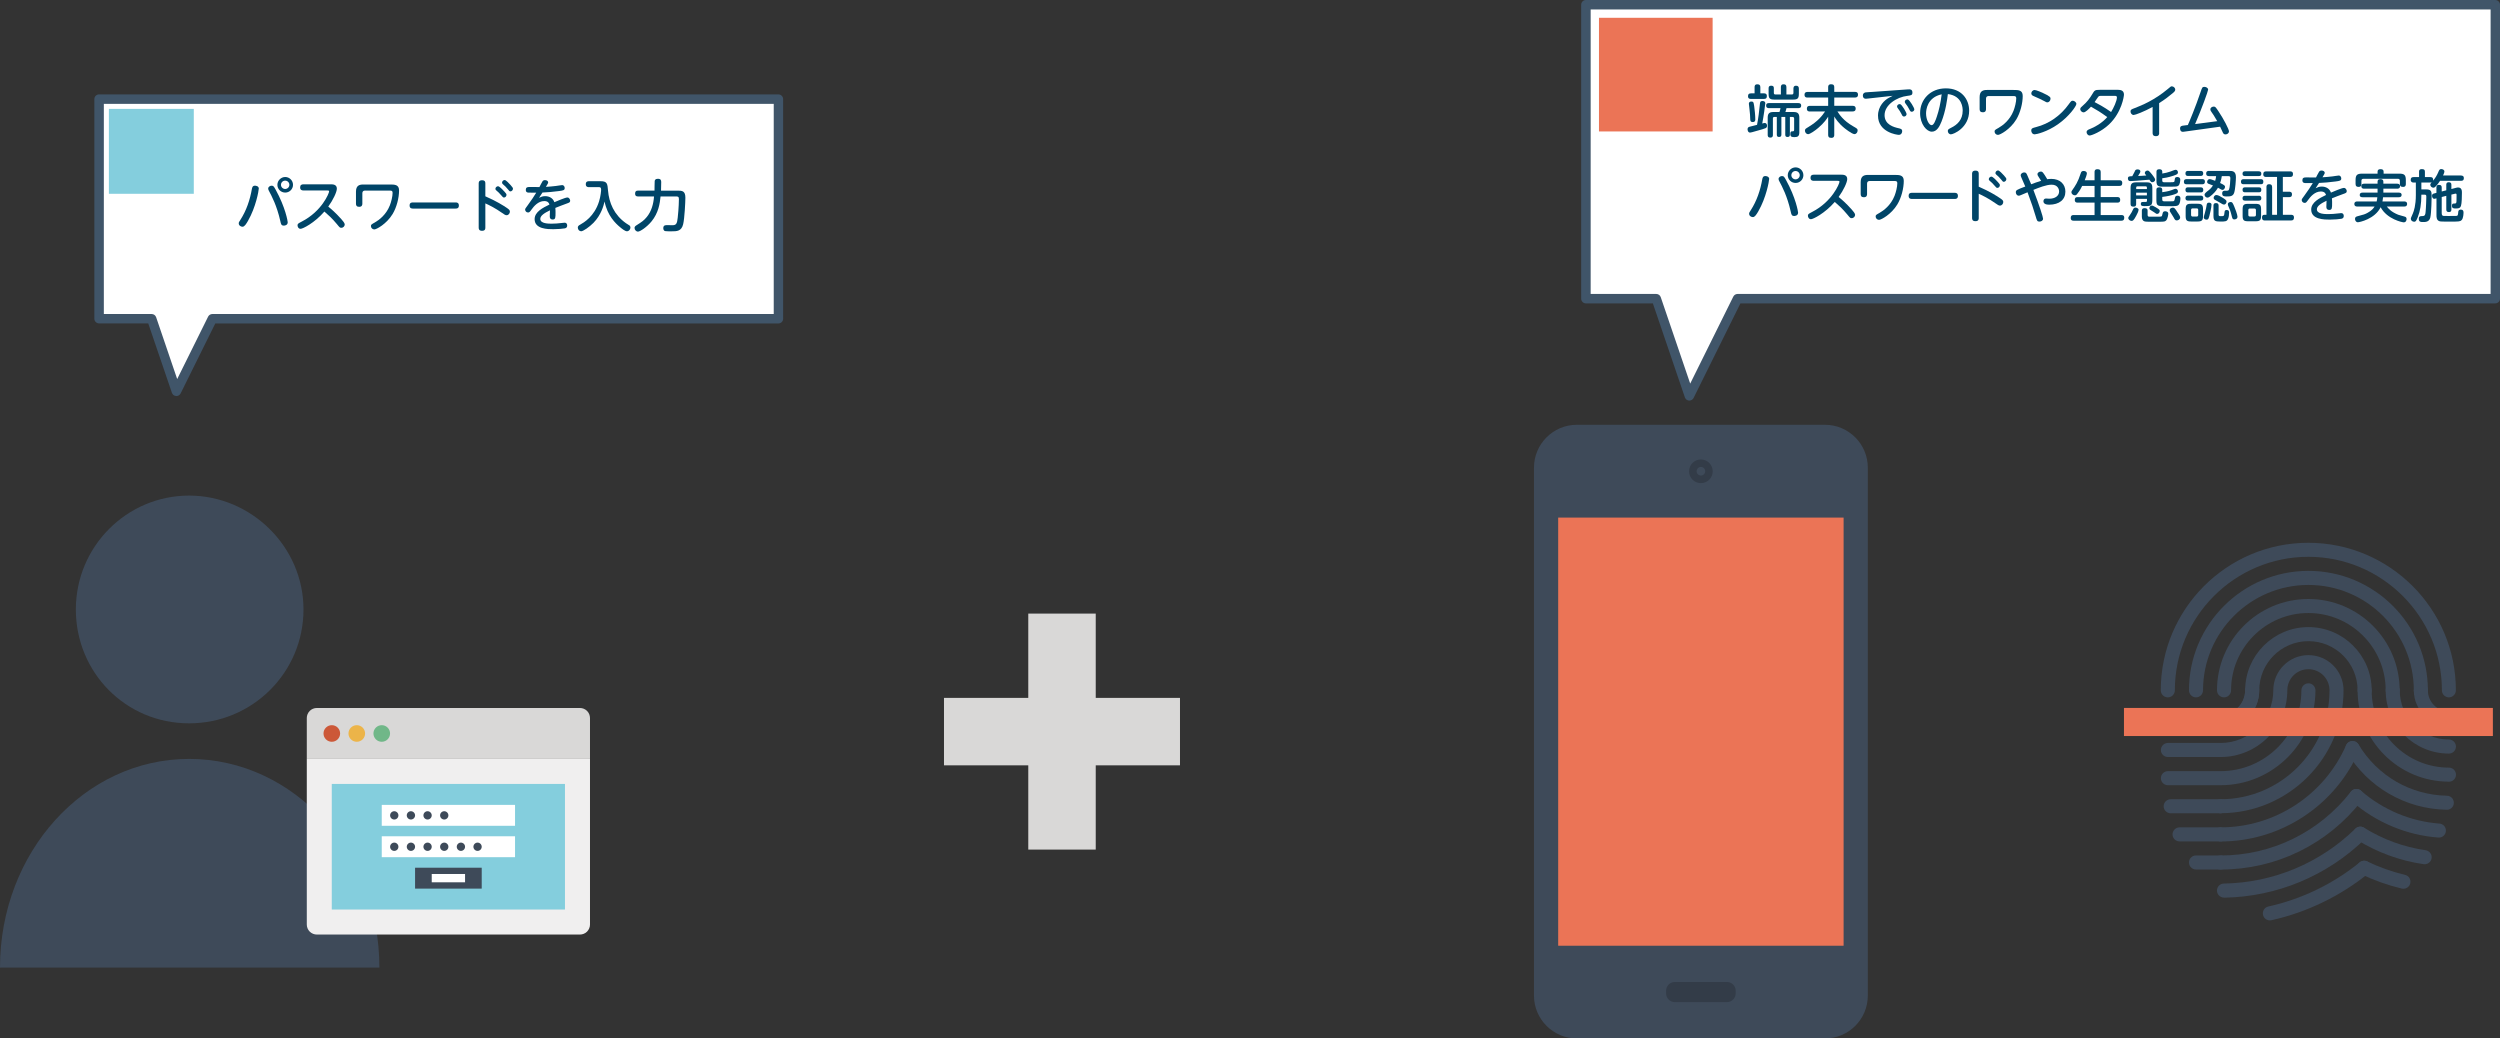 <?xml version="1.0" encoding="UTF-8"?>
<svg id="_レイヤー_1" data-name="レイヤー 1" xmlns="http://www.w3.org/2000/svg" viewBox="0 0 529.67 220">
  <rect x="0" y="0" width="529.67" height="220" fill="#333333" stroke="none"/>
  <defs>
    <style>
      .cls-1 {
        fill: #84cedd;
      }

      .cls-2 {
        fill: #405569;
      }

      .cls-3 {
        fill: #ecb449;
      }

      .cls-4 {
        fill: #fff;
      }

      .cls-5 {
        fill: #d9d8d7;
      }

      .cls-6 {
        fill: #004568;
      }

      .cls-7 {
        fill: #333c48;
      }

      .cls-8 {
        fill: #70b788;
      }

      .cls-9 {
        fill: #cc5838;
      }

      .cls-10 {
        fill: #eb7456;
      }

      .cls-11 {
        fill: #3e4a59;
      }

      .cls-12 {
        fill: #f0efef;
      }
    </style>
  </defs>
  <g>
    <g>
      <path class="cls-11" d="M470.47,184.23c-.82,0-1.49-.67-1.49-1.49s.67-1.49,1.49-1.49c10.85,0,20.91-4.93,27.61-13.52.51-.65,1.44-.77,2.09-.26.65.51.76,1.44.26,2.09-7.26,9.32-18.18,14.67-29.96,14.67Z"/>
      <path class="cls-11" d="M506.94,147.75c-.82,0-1.49-.67-1.49-1.49,0-9.03-7.35-16.38-16.38-16.38s-16.38,7.35-16.38,16.38c0,.82-.67,1.49-1.49,1.49s-1.49-.67-1.49-1.49c0-10.67,8.68-19.35,19.35-19.35s19.35,8.68,19.35,19.35c0,.82-.67,1.49-1.49,1.49Z"/>
      <path class="cls-11" d="M470.47,154.45h-11.16c-.82,0-1.49-.67-1.49-1.49s.67-1.49,1.49-1.49h11.16c2.87,0,5.21-2.34,5.21-5.21,0-7.39,6.01-13.4,13.4-13.4s13.4,6.01,13.4,13.4c0,.82-.67,1.49-1.49,1.49s-1.49-.67-1.49-1.49c0-5.75-4.67-10.42-10.42-10.42s-10.42,4.67-10.42,10.42c0,4.51-3.67,8.19-8.19,8.19Z"/>
      <path class="cls-11" d="M470.47,178.27c-.82,0-1.49-.67-1.49-1.49s.67-1.49,1.49-1.49c11.52,0,21.95-6.83,26.59-17.39.33-.75,1.21-1.1,1.96-.76.75.33,1.1,1.21.77,1.96-5.11,11.65-16.62,19.18-29.32,19.18Z"/>
      <path class="cls-11" d="M470.47,172.31c-.82,0-1.49-.67-1.49-1.49s.67-1.49,1.49-1.49c12.72,0,23.08-10.35,23.08-23.08,0-2.46-2-4.47-4.47-4.47s-4.47,2-4.47,4.47c0,7.8-6.34,14.14-14.14,14.14h-11.16c-.82,0-1.49-.67-1.49-1.49s.67-1.49,1.49-1.49h11.16c6.16,0,11.17-5.01,11.17-11.17,0-4.1,3.34-7.44,7.44-7.44s7.44,3.34,7.44,7.44c0,14.37-11.69,26.05-26.05,26.05Z"/>
      <path class="cls-11" d="M480.91,195c-.68,0-1.3-.47-1.45-1.17-.18-.8.33-1.6,1.13-1.77,7.04-1.55,13.74-4.79,19.37-9.36.64-.52,1.58-.42,2.09.22.52.64.42,1.58-.22,2.09-5.99,4.86-13.12,8.3-20.6,9.96-.11.02-.22.04-.32.04Z"/>
      <path class="cls-11" d="M518.85,147.75c-.82,0-1.49-.67-1.49-1.49,0-15.6-12.69-28.29-28.29-28.29s-28.29,12.69-28.29,28.29c0,.82-.67,1.49-1.49,1.49s-1.49-.67-1.49-1.49c0-17.24,14.02-31.26,31.26-31.26s31.26,14.02,31.26,31.26c0,.82-.67,1.49-1.49,1.49Z"/>
      <path class="cls-11" d="M471.19,190.17c-.81,0-1.47-.65-1.49-1.46-.01-.82.64-1.5,1.46-1.51,10.46-.18,20.35-4.31,27.87-11.63.59-.57,1.53-.56,2.11.03.57.59.56,1.53-.03,2.11-8.06,7.86-18.68,12.29-29.89,12.48h-.03Z"/>
      <path class="cls-11" d="M512.9,147.75c-.82,0-1.49-.67-1.49-1.49,0-12.31-10.02-22.33-22.33-22.33s-22.33,10.02-22.33,22.33c0,.82-.67,1.49-1.49,1.49s-1.49-.67-1.49-1.49c0-13.95,11.35-25.31,25.31-25.31s25.31,11.35,25.31,25.31c0,.82-.67,1.49-1.49,1.49Z"/>
      <path class="cls-11" d="M470.47,166.36h-11.16c-.82,0-1.49-.67-1.49-1.49s.67-1.49,1.49-1.49h11.16c9.44,0,17.12-7.68,17.12-17.12,0-.82.67-1.49,1.49-1.49s1.49.67,1.49,1.49c0,11.08-9.02,20.1-20.1,20.1Z"/>
      <path class="cls-11" d="M470.47,172.31h-10.57c-.82,0-1.49-.67-1.49-1.49s.67-1.49,1.49-1.49h10.57c.82,0,1.49.67,1.49,1.49s-.67,1.49-1.49,1.49Z"/>
      <path class="cls-11" d="M470.47,178.27h-8.69c-.82,0-1.49-.67-1.49-1.49s.67-1.49,1.49-1.49h8.69c.82,0,1.49.67,1.49,1.49s-.67,1.49-1.49,1.49Z"/>
      <path class="cls-11" d="M470.47,184.22h-5.21c-.82,0-1.49-.67-1.49-1.49s.67-1.49,1.49-1.49h5.21c.82,0,1.49.67,1.49,1.49s-.67,1.49-1.49,1.49Z"/>
      <path class="cls-11" d="M509.21,188.3c-.12,0-.23-.01-.35-.04-2.96-.71-5.86-1.74-8.61-3.06-.74-.36-1.05-1.25-.7-1.99.36-.74,1.24-1.05,1.99-.7,2.56,1.23,5.26,2.19,8.02,2.85.8.19,1.29.99,1.1,1.79-.16.68-.77,1.14-1.45,1.14Z"/>
      <path class="cls-11" d="M513.7,183.11c-.07,0-.15,0-.22-.02-5.06-.74-9.83-2.49-14.19-5.2-.7-.43-.91-1.35-.48-2.05.43-.7,1.35-.91,2.05-.48,4.01,2.49,8.41,4.1,13.06,4.78.81.12,1.38.88,1.26,1.69-.11.74-.74,1.27-1.47,1.27Z"/>
      <path class="cls-11" d="M516.72,177.45s-.07,0-.11,0c-6.71-.49-13.23-3.22-18.34-7.68-.62-.54-.68-1.48-.14-2.1.54-.62,1.48-.68,2.1-.14,4.63,4.04,10.52,6.51,16.6,6.96.82.06,1.44.77,1.38,1.59-.06.78-.71,1.38-1.48,1.38Z"/>
      <path class="cls-11" d="M518.4,171.56h-.03c-8.76-.16-16.7-4.76-21.22-12.3-.42-.7-.19-1.62.51-2.04.7-.42,1.62-.2,2.04.51,4,6.65,11,10.71,18.73,10.86.82.01,1.48.69,1.46,1.52-.01.81-.68,1.46-1.49,1.46Z"/>
      <path class="cls-11" d="M518.85,165.61c-10.67,0-19.35-8.68-19.35-19.35,0-.82.67-1.49,1.49-1.49s1.49.67,1.49,1.49c0,9.03,7.35,16.38,16.38,16.38.82,0,1.49.67,1.49,1.49s-.67,1.49-1.49,1.49Z"/>
      <path class="cls-11" d="M518.85,153.71c-4.1,0-7.44-3.34-7.44-7.44,0-.82.67-1.49,1.49-1.49s1.49.67,1.49,1.49c0,2.46,2,4.47,4.47,4.47.82,0,1.49.67,1.49,1.49s-.67,1.49-1.49,1.49Z"/>
      <path class="cls-11" d="M518.85,159.66c-7.39,0-13.4-6.01-13.4-13.4,0-.82.67-1.49,1.49-1.49s1.49.67,1.49,1.49c0,5.75,4.67,10.42,10.42,10.42.82,0,1.49.67,1.49,1.49s-.67,1.49-1.49,1.49Z"/>
      <path class="cls-11" d="M470.47,154.45h-11.16c-.82,0-1.49-.67-1.49-1.49s.67-1.49,1.49-1.49h11.16c2.87,0,5.21-2.34,5.21-5.21,0-.82.67-1.49,1.49-1.49s1.49.67,1.49,1.49c0,4.51-3.67,8.19-8.19,8.19Z"/>
    </g>
    <rect class="cls-10" x="450" y="149.99" width="78.16" height="5.95"/>
  </g>
  <g>
    <path class="cls-11" d="M386.67,90h-52.61c-4.99,0-9.06,4.08-9.06,9.08v111.86c0,5,4.08,9.07,9.06,9.07h52.61c4.99,0,9.06-4.07,9.06-9.07v-111.86c0-5-4.07-9.08-9.06-9.08Z"/>
    <rect class="cls-10" x="330.13" y="109.66" width="60.47" height="90.71"/>
    <path class="cls-7" d="M354.84,212.32c-1.02,0-1.85-.83-1.85-1.86v-.56c0-1.02.83-1.85,1.85-1.85h11.05c1.01,0,1.85.82,1.85,1.85v.56c0,1.02-.84,1.86-1.85,1.86h-11.05Z"/>
    <g>
      <path class="cls-7" d="M362.87,99.85c0,1.39-1.11,2.51-2.51,2.51s-2.5-1.12-2.5-2.51,1.13-2.51,2.5-2.51,2.51,1.13,2.51,2.51Z"/>
      <path class="cls-11" d="M361.28,99.85c0,.49-.41.9-.91.9s-.91-.41-.91-.9.41-.92.91-.92.91.41.91.92Z"/>
    </g>
  </g>
  <g>
    <rect class="cls-5" x="217.86" y="130" width="14.29" height="50"/>
    <rect class="cls-5" x="200" y="147.86" width="50" height="14.29"/>
  </g>
  <g>
    <path class="cls-11" d="M40.08,160.79c-22.22,0-40.08,19.8-40.08,44.21h80.38c0-24.41-18.08-44.21-40.3-44.21Z"/>
    <path class="cls-11" d="M64.3,129.12c0,13.35-10.81,24.13-24.24,24.13s-23.99-10.78-23.99-24.13,10.81-24.12,23.99-24.12,24.24,10.84,24.24,24.12Z"/>
  </g>
  <g>
    <g>
      <path class="cls-12" d="M125,195.88c0,.54-.21,1.08-.62,1.5-.41.41-.96.62-1.5.62h-55.76c-.54,0-1.08-.21-1.5-.62-.41-.41-.62-.96-.62-1.5v-35.08h60v35.08Z"/>
      <path class="cls-5" d="M125,160.8h-60v-8.68c0-.54.21-1.08.62-1.5.41-.41.96-.62,1.5-.62h55.76c.54,0,1.08.21,1.5.62.41.41.62.96.62,1.5v8.68Z"/>
    </g>
    <g>
      <rect class="cls-1" x="70.29" y="166.09" width="49.41" height="26.61"/>
      <g>
        <rect class="cls-11" x="87.94" y="183.84" width="14.12" height="4.43"/>
        <rect class="cls-4" x="91.47" y="185.17" width="7.06" height="1.76"/>
      </g>
      <g>
        <rect class="cls-4" x="80.88" y="170.53" width="28.24" height="4.43"/>
        <g>
          <path class="cls-11" d="M84.41,172.75c0,.49-.39.88-.88.88s-.88-.39-.88-.88.4-.88.88-.88.88.4.88.88Z"/>
          <path class="cls-11" d="M87.94,172.75c0,.49-.4.88-.88.88s-.88-.39-.88-.88.4-.88.88-.88.88.4.88.88Z"/>
          <path class="cls-11" d="M91.47,172.75c0,.49-.4.88-.88.88s-.88-.39-.88-.88.4-.88.88-.88.88.4.88.88Z"/>
          <path class="cls-11" d="M95,172.75c0,.49-.4.88-.88.88s-.88-.39-.88-.88.4-.88.88-.88.88.4.88.88Z"/>
        </g>
      </g>
      <g>
        <rect class="cls-4" x="80.88" y="177.18" width="28.24" height="4.43"/>
        <g>
          <path class="cls-11" d="M84.41,179.4c0,.49-.39.88-.88.88s-.88-.4-.88-.88.4-.88.88-.88.88.39.88.88Z"/>
          <path class="cls-11" d="M87.94,179.4c0,.49-.4.88-.88.88s-.88-.4-.88-.88.4-.88.88-.88.88.39.88.88Z"/>
          <path class="cls-11" d="M91.47,179.4c0,.49-.4.88-.88.88s-.88-.4-.88-.88.4-.88.88-.88.88.39.88.88Z"/>
          <path class="cls-11" d="M95,179.4c0,.49-.4.88-.88.88s-.88-.4-.88-.88.4-.88.88-.88.88.39.88.88Z"/>
          <path class="cls-11" d="M98.53,179.4c0,.49-.4.88-.88.88s-.88-.4-.88-.88.4-.88.88-.88.88.39.88.88Z"/>
          <path class="cls-11" d="M102.06,179.4c0,.49-.4.88-.88.88s-.88-.4-.88-.88.4-.88.88-.88.88.39.88.88Z"/>
        </g>
      </g>
    </g>
    <g>
      <path class="cls-9" d="M72.06,155.4c0,.97-.79,1.76-1.76,1.76s-1.76-.79-1.76-1.76.79-1.76,1.76-1.76,1.76.79,1.76,1.76Z"/>
      <circle class="cls-3" cx="75.59" cy="155.4" r="1.76"/>
      <circle class="cls-8" cx="80.88" cy="155.4" r="1.76"/>
    </g>
  </g>
  <g>
    <g>
      <polygon class="cls-4" points="336 1 336 63.28 350.91 63.28 357.92 83.87 368.12 63.28 528.67 63.28 528.67 1 336 1"/>
      <path class="cls-2" d="M357.92,84.87s-.04,0-.07,0c-.4-.03-.75-.29-.88-.68l-6.78-19.91h-14.19c-.55,0-1-.45-1-1V1c0-.55.45-1,1-1h192.67c.55,0,1,.45,1,1v62.28c0,.55-.45,1-1,1h-159.93l-9.92,20.03c-.17.34-.52.56-.9.56ZM337,62.28h13.91c.43,0,.81.27.95.68l6.24,18.31,9.13-18.43c.17-.34.52-.56.9-.56h159.55V2h-190.67v60.28Z"/>
    </g>
    <rect class="cls-10" x="338.77" y="3.77" width="24.08" height="24.08"/>
  </g>
  <g>
    <path class="cls-6" d="M372.88,21.93c.02-.2.05-.53.54-.53.08,0,.59.01.59.48,0,.22-.38,2.95-.65,4.29.4-.11.44-.12.54-.12.34,0,.48.31.48.6s-.16.42-.28.49c-.2.11-.98.34-2.37.72-.32.1-.79.23-.95.23-.44,0-.53-.53-.53-.71,0-.36.23-.47.4-.52.01-.01,1.36-.34,1.61-.41.26-1.31.46-2.85.62-4.53ZM373.74,19.78c.17,0,.6.01.6.56,0,.41-.14.62-.61.62h-2.76c-.18,0-.62,0-.62-.56,0-.44.18-.62.62-.62h.77v-1.3c0-.18,0-.62.58-.62.46,0,.64.18.64.62v1.3h.79ZM371.64,22.35c.12.9.25,2.06.25,2.95,0,.16,0,.56-.55.56-.49,0-.5-.35-.52-.55-.02-.9-.05-1.12-.16-2.17-.02-.19-.13-1-.13-1.15,0-.48.48-.48.5-.48.48,0,.5.19.6.84ZM379.22,28.52c0,.26-.07.5-.48.5-.34,0-.5-.11-.5-.5v-3.75h-.82v3.73c0,.31-.1.52-.48.52-.35,0-.49-.13-.49-.52v-3.73h-.49c-.26,0-.34.14-.34.34v3.48c0,.16,0,.56-.54.56s-.56-.38-.56-.56v-3.66c0-.92.38-1.2,1.21-1.2h1.28c.12-.36.16-.48.22-.82h-2.43c-.14,0-.61,0-.61-.53s.38-.54.61-.54h6.19c.16,0,.62,0,.62.53,0,.49-.37.54-.62.54h-2.48c-.13.48-.19.65-.24.82h1.74c.82,0,1.21.28,1.21,1.2v3.11c0,.79-.31,1.01-1.01,1.01-.47,0-.9,0-.9-.67,0-.56.24-.56.44-.56.19,0,.37,0,.37-.31v-2.39c0-.22-.11-.34-.35-.34h-.55v3.75ZM379.63,20.02c.24,0,.34-.13.34-.34v-.91c0-.13,0-.61.55-.61.44,0,.6.23.6.61v1.09c0,.98-.24,1.24-1.23,1.24h-3.93c-1.01,0-1.25-.24-1.25-1.24v-1.15c0-.16,0-.55.55-.55s.56.34.56.55v.96c0,.22.08.35.34.35h1.15v-1.54c0-.18.01-.62.55-.62.42,0,.62.14.62.62v1.54h1.15Z"/>
    <path class="cls-6" d="M387.33,18.47c0-.17,0-.62.61-.62.55,0,.68.24.68.62v1h4.41c.16,0,.62,0,.62.59s-.47.6-.62.6h-4.41v1.76h3.9c.16,0,.64,0,.64.59s-.47.6-.64.6h-3.23c.35.55,1.22,1.93,3.27,3.11.96.55,1.01.58,1.01.94,0,.41-.34.76-.65.76-.56,0-2.15-1.28-2.19-1.32-1.26-1.03-1.87-2.02-2.11-2.42v3.91c0,.16,0,.62-.61.62-.56,0-.68-.25-.68-.62v-3.87c-.26.41-.83,1.3-2.09,2.37-.62.54-1.76,1.34-2.17,1.34-.32,0-.66-.34-.66-.74,0-.35.12-.41.73-.78,2.06-1.25,2.9-2.36,3.53-3.29h-3.23c-.16,0-.62,0-.62-.59s.43-.6.62-.6h3.89v-1.76h-4.39c-.16,0-.62,0-.62-.59s.46-.6.62-.6h4.39v-1Z"/>
    <path class="cls-6" d="M395.75,20.88c-.11.01-.34.04-.41.04-.5,0-.66-.31-.66-.7,0-.31.18-.56.53-.64.22-.05,1.19-.08,1.38-.1l7.45-.53c.18-.01.34-.02.47-.02.16,0,.67,0,.67.68,0,.56-.28.6-1.09.7-2.18.25-4.81,1.88-4.81,4.09,0,2.03,2.01,2.55,2.94,2.76.49.11.79.19.79.65,0,.29-.18.76-.71.76-.42,0-4.41-.55-4.41-4.07,0-2.02,1.4-3.31,2.29-3.77.43-.22.56-.29.82-.43l-5.24.58ZM403.95,24.16c0,.26-.24.53-.53.53s-.37-.14-.55-.52c-.22-.44-.46-.82-.79-1.25-.06-.08-.16-.22-.16-.36,0-.32.37-.58.68-.49.36.11,1.34,1.78,1.34,2.09ZM405.59,23.15c0,.28-.26.53-.55.53-.24,0-.34-.13-.53-.52-.29-.55-.47-.82-.79-1.23-.06-.08-.16-.22-.16-.37,0-.31.37-.58.67-.48.37.11,1.35,1.77,1.35,2.07Z"/>
    <path class="cls-6" d="M411.3,25.85c-.29.72-.86,2.05-2,2.05-1.08,0-2.49-1.56-2.49-3.93,0-2.89,2.16-5.25,5.46-5.25s4.93,2.3,4.93,4.74c0,3.63-3.33,5-3.86,5-.42,0-.66-.36-.66-.7,0-.31.1-.38.74-.71,1.25-.61,2.41-1.66,2.41-3.61,0-.5-.05-3.13-3.14-3.51-.12.98-.43,3.53-1.38,5.92ZM408.07,24.03c0,1.36.65,2.49,1.18,2.49.47,0,.84-1.02,1.1-1.81.44-1.28.79-2.82,1.03-4.73-3.07.66-3.31,3.3-3.31,4.04Z"/>
    <path class="cls-6" d="M421.38,20.34c-.44,0-.61.22-.61.58v2.21c0,.25-.07.66-.67.66-.54,0-.68-.29-.68-.66v-2.55c0-1.32.74-1.52,1.57-1.52h5.58c1.04,0,1.98,0,1.98,1.27,0,1.58-.52,3.59-1.37,4.99-1.28,2.11-3.43,3.26-3.87,3.26-.41,0-.72-.34-.72-.71,0-.3.08-.35.83-.77.86-.49,2.39-1.61,3.18-3.62.29-.74.58-1.9.58-2.64,0-.41-.16-.49-.59-.49h-5.19Z"/>
    <path class="cls-6" d="M439.91,22.04c0,.44-1.56,2.66-3.9,4.29-2.29,1.61-4.56,2.13-4.92,2.13-.47,0-.73-.4-.73-.79,0-.48.26-.55,1-.74,2.79-.71,5.22-2.45,6.91-4.8.53-.72.59-.79.88-.79s.77.29.77.7ZM432.83,19.7c1.6.72,1.61.95,1.61,1.22,0,.42-.34.77-.67.77-.19,0-.37-.11-.61-.25-.54-.31-1.5-.73-2.27-1.07-.24-.11-.52-.23-.52-.58,0-.32.26-.72.72-.72.36,0,1.64.58,1.74.62Z"/>
    <path class="cls-6" d="M448.79,19.04c.29,0,1.21,0,1.21,1,0,.35-.48,3.79-3.17,6.33-1.64,1.55-3.71,2.34-4.1,2.34s-.65-.41-.65-.71c0-.4.37-.54.73-.68.96-.37,2.51-1.2,3.65-2.51-1.52-1.1-1.99-1.37-3.45-2.21-.44.5-1.18,1.21-1.56,1.21-.34,0-.71-.32-.71-.7,0-.26.2-.43.46-.65.97-.82,1.58-1.67,2.06-2.47.5-.85.56-.96,1.65-.96h3.87ZM445.09,20.31c-.3,0-.43.07-.53.19-.13.14-.65.95-.78,1.13.59.3,1.96,1.02,3.49,2.1.53-.84,1.24-2.36,1.24-3.11,0-.31-.29-.31-.49-.31h-2.93Z"/>
    <path class="cls-6" d="M457.46,28.19c0,.2-.02.66-.68.66-.62,0-.71-.36-.71-.66v-5.53c-1.83,1-3.67,1.7-4.02,1.7-.38,0-.66-.36-.66-.74s.14-.44.94-.74c1.45-.56,4.15-1.67,6.94-4.01.61-.52.67-.58.86-.58.37,0,.73.31.73.7,0,.24-.12.41-.52.74-.72.61-1.72,1.39-2.89,2.12v6.33Z"/>
    <path class="cls-6" d="M463.53,26.5c.28-.6,1.62-3.78,2.71-7.02.3-.89.36-1.08.77-1.08.34,0,.82.19.82.59,0,.29-1.31,3.95-2.76,7.3l4.69-.62c-.55-1-1.04-1.7-1.19-1.9-.16-.23-.26-.38-.26-.59,0-.41.41-.6.72-.6.34,0,.43.16,1.04,1.07,1.01,1.51,2.18,3.72,2.18,4.19,0,.31-.3.64-.74.64-.36,0-.49-.23-.59-.46-.19-.43-.34-.74-.55-1.18l-7.48,1.04c-.28.04-.3.05-.4.05-.6,0-.6-.62-.6-.72,0-.5.35-.56.76-.61l.89-.11Z"/>
    <path class="cls-6" d="M374.82,37.95c0,.42-.61,3.92-2.3,6.84-.34.58-.71,1.21-1.14,1.21-.35,0-.8-.26-.8-.72,0-.2.07-.31.35-.74,1.28-1.98,2.04-4.25,2.44-6.57.06-.31.16-.67.65-.67.19,0,.82.07.82.66ZM378.37,38.08c2.15,3.9,2.59,6.8,2.59,6.97,0,.71-.78.71-.83.71-.53,0-.6-.31-.74-.97-.74-3.27-1.8-5.24-2.41-6.39-.08-.14-.16-.3-.16-.48,0-.4.43-.62.72-.62.4,0,.49.18.83.79ZM382.08,37.12c0,.9-.73,1.64-1.65,1.64s-1.66-.73-1.66-1.64.77-1.66,1.66-1.66,1.65.73,1.65,1.66ZM379.53,37.12c0,.49.41.88.89.88s.89-.4.89-.88c0-.5-.41-.89-.89-.89s-.89.38-.89.89Z"/>
    <path class="cls-6" d="M384.27,38.31c-.22,0-.68-.04-.68-.65,0-.5.31-.65.68-.65h5.84c.36,0,1.26,0,1.26.92,0,.7-.79,2.38-1.82,3.8.61.5,1.52,1.26,2.76,2.65.31.35.73.84.73,1.13,0,.36-.31.71-.72.71-.3,0-.32-.02-.94-.78-1.06-1.27-1.76-1.88-2.65-2.66-2.15,2.47-4.61,3.66-5.04,3.66-.49,0-.65-.49-.65-.72,0-.35.1-.4.9-.82,4.25-2.18,5.79-6.01,5.79-6.39,0-.19-.18-.2-.41-.2h-5.06Z"/>
    <path class="cls-6" d="M396.18,38.34c-.44,0-.61.22-.61.58v2.21c0,.25-.07.66-.67.66-.54,0-.68-.29-.68-.66v-2.55c0-1.32.74-1.52,1.57-1.52h5.58c1.04,0,1.98,0,1.98,1.27,0,1.58-.52,3.59-1.37,4.99-1.28,2.11-3.43,3.26-3.87,3.26-.41,0-.72-.34-.72-.71,0-.3.08-.35.83-.77.86-.49,2.39-1.61,3.18-3.62.29-.74.58-1.9.58-2.64,0-.41-.16-.49-.59-.49h-5.19Z"/>
    <path class="cls-6" d="M414.12,40.85c.2,0,.7,0,.7.66s-.52.64-.7.64h-9.04c-.19,0-.7,0-.7-.65s.49-.65.7-.65h9.04Z"/>
    <path class="cls-6" d="M419.23,46.18c0,.22,0,.68-.7.68-.66,0-.71-.41-.71-.68v-9.35c0-.19,0-.68.71-.68s.7.46.7.68v2.72c2.36,1.04,3.79,1.93,4.68,2.55.37.26.52.43.52.7,0,.38-.3.76-.7.76-.26,0-.49-.16-1-.52-1.37-.97-2.71-1.64-3.5-1.99v5.13ZM423.21,38.48c.44.48.5.6.5.77,0,.26-.23.56-.52.56-.2,0-.28-.1-.53-.4-.43-.53-.8-.84-1.08-1.08-.18-.14-.22-.24-.22-.36,0-.3.28-.55.56-.55s.94.68,1.27,1.06ZM424.59,37.19c.44.49.49.61.49.78,0,.25-.24.55-.54.55-.18,0-.25-.08-.5-.41-.43-.54-.71-.78-1.07-1.09-.17-.14-.2-.25-.2-.35,0-.29.25-.56.56-.56.26,0,.94.72,1.26,1.08Z"/>
    <path class="cls-6" d="M431.98,37.58c-.24-.37-.31-.5-.31-.65,0-.36.38-.58.7-.58.36,0,.49.13,1.38,1.62.16-.02.43-.07.85-.07,1.87,0,2.99,1.14,2.99,2.7,0,1.68-1.26,2.77-3.47,2.77-.73,0-1.18-.26-1.18-.72,0-.35.19-.59.53-.59.12,0,.54.04.74.04,1.13,0,2.05-.55,2.05-1.54,0-.48-.3-1.43-1.59-1.43-1.13,0-2.71.64-3.86,1.1,1.31,3.42,2.05,5.76,2.05,6.1,0,.4-.37.62-.77.62-.46,0-.53-.19-.79-1.1-.38-1.32-.98-3.13-1.73-5.11-.22.08-1.18.49-1.37.58-.25.12-.36.14-.49.14-.42,0-.62-.4-.62-.72,0-.44.14-.52,2-1.22-.13-.31-.72-1.67-.84-1.94-.08-.2-.13-.31-.13-.44,0-.38.43-.61.73-.61.4,0,.49.2.66.58.49,1.09.7,1.61.83,1.93.5-.19,1.4-.53,2.11-.73-.12-.19-.22-.36-.47-.73Z"/>
    <path class="cls-6" d="M443.77,38.19v-1.74c0-.16,0-.6.6-.6.54,0,.7.2.7.6v1.74h3.97c.17,0,.6,0,.6.59,0,.52-.29.61-.6.61h-3.97v2.36h3.54c.17,0,.59.01.59.59,0,.53-.32.59-.59.59h-3.54v2.63h4.4c.14,0,.59,0,.59.56,0,.42-.16.64-.59.64h-10.15c-.18,0-.6-.01-.6-.6,0-.5.29-.6.6-.6h4.45v-2.63h-3.6c-.13,0-.59,0-.59-.56,0-.43.18-.61.59-.61h3.6v-2.36h-2.63c-.44.91-.82,1.4-1.06,1.7-.17.22-.3.28-.49.28-.36,0-.73-.31-.73-.66,0-.13.05-.25.19-.44.67-.96,1.18-1.67,1.8-3.59.08-.24.17-.47.58-.47.13,0,.71.04.71.53,0,.28-.32,1.12-.46,1.45h2.09Z"/>
    <path class="cls-6" d="M452.29,36.27c.11-.2.2-.38.59-.38.08,0,.59.01.59.43,0,.2-.12.4-.48.96.68-.02.72-.02,1.74-.1-.28-.36-.31-.41-.31-.55,0-.25.26-.5.58-.5.11,0,.2.04.28.1.14.11.46.46.67.74.64.84.65.95.65,1.12,0,.37-.41.52-.6.52-.25,0-.32-.1-.62-.54-1.7.18-3.99.3-4.04.3-.5,0-.5-.5-.5-.55,0-.47.29-.47.92-.49.31-.56.35-.62.55-1.04ZM453.09,44.48c0,.28-.32.91-.49,1.22-.52,1-.74,1.1-.97,1.1-.26,0-.71-.2-.71-.6,0-.17.04-.22.34-.64.29-.38.48-.79.71-1.28.12-.24.29-.3.49-.3.13,0,.64.11.64.49ZM452.58,42.14v1.09c0,.16,0,.55-.56.55-.46,0-.62-.16-.62-.55v-3.35c0-.94.25-1.25,1.24-1.25h2.13c.94,0,1.24.26,1.24,1.25v2.54c0,1.24-.43,1.25-1.64,1.25-.42,0-.8,0-.8-.48,0-.4.26-.4.54-.4.06,0,.54,0,.58-.01.06-.01.19-.04.19-.26v-.38h-2.28ZM452.58,40.06h2.28v-.3c0-.18-.08-.28-.26-.28h-1.75c-.18,0-.26.1-.26.28v.3ZM454.86,40.82h-2.28v.58h2.28v-.58ZM455.01,45.51c0,.23.08.3.14.35.07.05.08.05,1,.05,1.55,0,1.72,0,1.82-.08.1-.08.1-.13.23-.65.06-.26.18-.42.52-.42.08,0,.67.01.67.52,0,.1-.1,1.06-.46,1.43-.22.22-.48.25-.8.26-.29.01-1.68.01-2.07.01-1.51,0-1.69,0-1.96-.22-.13-.11-.31-.37-.31-.84v-1.24c0-.18,0-.58.6-.58.49,0,.62.24.62.54v.86ZM456.76,43.93c.82.49.82.58.82.77,0,.29-.23.62-.54.62-.17,0-.23-.04-.64-.34-.1-.06-.64-.41-.79-.5-.2-.13-.23-.28-.23-.37,0-.28.24-.56.5-.56.18,0,.22,0,.88.38ZM458.11,36.77c.59-.08,1.2-.25,1.71-.42.17-.06.94-.38,1.12-.38.4,0,.5.38.5.56,0,.35-.23.44-.97.7-1.04.35-2.04.52-2.36.54v.47c0,.25.12.37.35.37h1.44c.78,0,.8,0,.85-.52.04-.32.06-.59.54-.59.13,0,.64.02.64.59,0,.23-.07.98-.38,1.24-.26.22-.68.22-1.52.22-2.28,0-2.29,0-2.52-.06-.62-.14-.62-.72-.62-1.19v-1.88c0-.25.04-.56.62-.56s.61.37.61.56v.36ZM458.11,40.72c1.24-.16,1.85-.38,1.99-.44.61-.25.68-.28.82-.28.38,0,.52.35.52.55,0,.32-.2.43-.7.61-.64.23-1.55.43-2.63.56v.55c0,.16.05.31.2.35.1.04.11.04,1.09.04.2,0,.88,0,1.03-.02.22-.05.28-.17.34-.53.08-.43.12-.65.58-.65.38,0,.61.19.61.54s-.08,1.06-.32,1.33c-.3.37-.61.37-2.87.35-1.55-.01-1.9-.01-1.9-1.25v-2.18c0-.4.14-.56.65-.56.59,0,.59.4.59.56v.47ZM461.18,44.75c.72,1.02.72,1.16.72,1.33,0,.42-.43.62-.72.62-.32,0-.41-.17-.67-.66-.14-.26-.46-.73-.68-1.09-.08-.11-.14-.22-.14-.4,0-.46.53-.55.64-.55.32,0,.4.07.86.74Z"/>
    <path class="cls-6" d="M463.26,39.04c-.17,0-.56,0-.56-.54,0-.5.34-.55.56-.55h3.33c.16,0,.56,0,.56.54s-.4.55-.56.55h-3.33ZM463.59,37.28c-.16,0-.56,0-.56-.53s.37-.54.56-.54h2.64c.16,0,.56,0,.56.53s-.41.54-.56.54h-2.64ZM463.59,40.77c-.16,0-.56,0-.56-.54s.37-.54.56-.54h2.65c.16,0,.56,0,.56.54s-.37.54-.56.54h-2.65ZM463.58,42.5c-.14,0-.55-.01-.55-.52,0-.43.26-.53.55-.53h2.67c.13,0,.55.01.55.52s-.37.53-.58.53h-2.65ZM466.75,45.74c0,.94-.22,1.19-1.18,1.19h-1.32c-.95,0-1.18-.24-1.18-1.19v-1.38c0-.95.23-1.19,1.18-1.19h1.32c.92,0,1.18.23,1.18,1.19v1.38ZM465.73,44.5c0-.22-.08-.35-.32-.35h-.85c-.2,0-.34.08-.34.35v1.03c0,.26.14.35.34.35h.85c.22,0,.32-.12.32-.35v-1.03ZM468.16,45.51c-.22.83-.29,1.03-.65,1.03-.07,0-.6-.02-.6-.52,0-.14.16-.65.22-.85.22-.71.35-1.49.38-1.69.05-.31.11-.55.5-.55.08,0,.54.02.54.43,0,.6-.38,2.11-.4,2.15ZM467.98,37.3c-.16,0-.56,0-.56-.54s.41-.55.56-.55h4.35c.65,0,1.39.04,1.39,1.32,0,.53-.11,2.53-.38,3.33-.25.74-.86.76-1.56.76-.53,0-.97,0-.97-.65,0-.56.41-.56.61-.56.65,0,.72,0,.84-.26.18-.38.28-1.99.28-2.34,0-.4-.07-.5-.49-.5h-1.32c-.04.22-.11.78-.36,1.46.98.46,1.04.59,1.04.82,0,.26-.22.64-.52.64-.19,0-.32-.08-.68-.3-.16-.1-.23-.12-.3-.16-.14.24-.49.85-1.25,1.51-.66.58-.85.59-.97.59-.32,0-.62-.29-.62-.65q0-.28.88-.92c.43-.32.74-.76.91-1.01-.17-.06-.86-.32-1.01-.38-.12-.06-.23-.17-.23-.37,0-.22.16-.59.52-.59.24,0,.43.08,1.18.36.14-.42.18-.74.2-1h-1.54ZM470.04,45.39c0,.36.12.41.46.41.68,0,.72-.02.79-.71.04-.37.06-.6.46-.6.52,0,.52.38.52.55,0,.47-.04.94-.23,1.36-.24.53-.61.54-1.62.54-1.15,0-1.46-.13-1.46-1.25v-2.11c0-.16,0-.55.54-.55s.55.38.55.55v1.81ZM471.2,43.34c-.23,0-.42-.13-.86-.4-.28-.17-.91-.52-1.09-.62-.23-.14-.25-.29-.25-.38,0-.24.17-.62.6-.62.34,0,.84.3,1.22.53.4.23.91.53.91.84,0,.35-.25.66-.53.66ZM473.41,46.49c-.41,0-.44-.17-.64-.96-.18-.78-.4-1.27-.65-1.85-.06-.13-.11-.25-.11-.42,0-.43.55-.46.6-.46.34,0,.41.17.73.89.19.41.71,1.81.71,2.22,0,.5-.5.58-.65.58Z"/>
    <path class="cls-6" d="M478.98,37.96c.17,0,.55,0,.55.53s-.32.54-.55.54h-3.63c-.16,0-.56,0-.56-.53s.41-.54.56-.54h3.63ZM478.56,36.3c.14,0,.54,0,.54.5s-.34.5-.54.5h-2.9c-.14,0-.54,0-.54-.49s.35-.52.54-.52h2.9ZM478.56,39.69c.22,0,.54.02.54.52s-.3.53-.54.53h-2.9c-.24,0-.54-.04-.54-.52,0-.41.2-.53.54-.53h2.9ZM478.55,41.47c.14,0,.55,0,.55.52s-.4.52-.55.52h-2.88c-.16,0-.55,0-.55-.5s.37-.53.55-.53h2.88ZM479.05,45.7c0,.95-.23,1.18-1.18,1.18h-1.55c-.94,0-1.18-.22-1.18-1.18v-1.33c0-.94.22-1.18,1.18-1.18h1.55c.94,0,1.18.23,1.18,1.18v1.33ZM477.96,44.52c0-.22-.11-.34-.34-.34h-.95c-.23,0-.32.12-.32.34v1.01c0,.23.11.34.32.34h.95c.2,0,.34-.08.34-.34v-1.01ZM483.67,40.62h1.31c.2,0,.62.01.62.56,0,.49-.29.59-.62.59h-1.31v3.74h1.74c.17,0,.61,0,.61.56,0,.43-.16.64-.61.64h-5.58c-.18,0-.58,0-.58-.62,0-.4.16-.58.47-.58h.47v-5.86c0-.2.01-.62.56-.62.41,0,.64.13.64.62v5.86h1.04v-8.02h-2.3c-.16,0-.62,0-.62-.56,0-.46.2-.62.62-.62h5.07c.19,0,.61.01.61.56,0,.41-.13.62-.61.62h-1.54v3.13Z"/>
    <path class="cls-6" d="M490.56,39.9c.54-.25.79-.37,1.36-.37.89,0,1.67.46,1.93,1.28.54-.23,2.33-1,2.75-1s.6.46.6.67c0,.35-.14.41-.8.64-.79.28-1.56.59-2.34.9.04.37.04.86.04.98,0,1.07,0,1.48-.62,1.48-.4,0-.6-.24-.6-.62,0-.2.04-1.14.04-1.33-1.16.56-2.05,1.12-2.05,1.82,0,1.01,1.75,1.01,2.4,1.01.73,0,1.31-.05,2.28-.16.35-.04.4-.05.49-.05.38,0,.53.29.53.61s-.16.52-.49.59c-.43.08-1.44.18-2.45.18-1.13,0-3.96,0-3.96-2.13,0-1.56,1.79-2.43,3.14-3.09-.08-.29-.29-.74-1.09-.74-1.3,0-2.21,1.1-2.73,1.83-.34.47-.43.59-.71.59-.35,0-.62-.3-.62-.6,0-.19.06-.28.6-1,.78-1.04,1.25-1.8,1.75-2.6-.88.01-1.51.01-1.69-.01-.35-.04-.52-.2-.52-.58,0-.5.29-.61.72-.61.34,0,1.86.02,2.17.01.1-.19.47-.94.65-1.21.07-.11.22-.26.52-.26.38,0,.68.2.68.49,0,.14-.13.37-.48.94.65-.04,1.43-.1,2.14-.19.2-.02,1.12-.18,1.29-.18.44,0,.55.41.55.62,0,.47-.32.52-1.21.64-1.21.17-2.6.28-3.5.31-.25.38-.56.86-.74,1.15Z"/>
    <path class="cls-6" d="M509.37,42.68c.13,0,.62,0,.62.53,0,.46-.32.55-.62.55h-3.68c.41.5.92,1.12,2.42,1.74.23.1,1.33.35,1.54.46.17.1.23.29.23.42,0,.08-.02.73-.61.73-.26,0-3.5-.64-4.89-3.2-1.22,2.49-4.47,3.18-4.82,3.18-.43,0-.61-.43-.61-.71,0-.36.23-.48.48-.55,1.45-.38,1.61-.42,2.22-.76.85-.46,1.22-.94,1.45-1.31h-3.67c-.14,0-.62-.01-.62-.54,0-.44.32-.54.62-.54h4.11c.08-.32.12-.65.14-.89h-3.13c-.14,0-.6,0-.6-.49,0-.38.28-.49.6-.49h3.18v-.83h-2.83c-.14,0-.61,0-.61-.53,0-.47.37-.53.61-.53h2.83v-.42c0-.24.07-.55.61-.55.43,0,.62.19.62.55v.42h2.93c.13,0,.6,0,.6.53,0,.49-.4.53-.6.53h-2.93v.83h3.26c.13,0,.61,0,.61.49,0,.38-.29.49-.61.49h-3.32c-.06.52-.08.67-.13.89h4.61ZM508.33,36.79c1.09,0,1.39.29,1.39,1.4v.77c0,.23-.02.64-.59.64-.43,0-.67-.13-.67-.64v-.65c0-.31-.16-.43-.42-.43h-7.3c-.25,0-.43.1-.43.43v.65c0,.19-.01.64-.58.64-.46,0-.66-.17-.66-.64v-.77c0-1.08.28-1.4,1.4-1.4h3.26v-.41c0-.29.13-.54.6-.54.42,0,.68.11.68.53v.42h3.31Z"/>
    <path class="cls-6" d="M521.4,37.19c.24,0,.61.04.61.56,0,.4-.19.56-.61.56h-4.43c-.23.36-.53.79-1.01,1.26-.14.14-.24.2-.4.2-.34,0-.66-.3-.66-.62,0-.2.16-.38.28-.52-.1.02-.14.04-.29.04h-1.88v1.46h1.03c.98,0,1.15.35,1.15,1.32,0,.35-.05,3.66-.29,4.64-.24.95-1.03.95-1.51.95-.5,0-.92,0-.92-.67,0-.58.31-.59.77-.59.54-.01.61-.31.66-.83.1-.88.16-2.87.16-3.27,0-.35-.06-.44-.41-.44h-.64c0,2.03-.26,3.48-.74,4.71-.35.9-.48,1.03-.78,1.03-.38,0-.71-.28-.71-.6,0-.18.02-.24.44-1.19.19-.44.62-1.67.62-3.85v-2.67h-.55c-.14,0-.54-.07-.54-.55s.23-.6.62-.6h1.15v-1.13c0-.18,0-.56.58-.56.48,0,.66.13.66.56v1.13h1.13c.23,0,.61.02.61.56,0,.08-.01.14-.01.19.44-.5.8-1.09,1.07-1.72.25-.6.31-.73.67-.73.24,0,.66.13.66.52,0,.17-.08.41-.29.84h3.79ZM517.33,45.22c0,.3.1.41.2.47.11.06.13.07,1.26.07.23,0,1.58,0,1.71-.02.2-.04.28-.16.32-.8.01-.13.04-.53.54-.53.58,0,.58.46.58.61s-.01,1.21-.4,1.61c-.3.31-.55.32-2.43.32-.4,0-1.92.01-2.16-.05-.74-.17-.74-.88-.74-1.33v-3.55l-.24.06s-.13.04-.22.04c-.37,0-.48-.41-.48-.64,0-.32.19-.43.43-.49l.5-.13v-1.14c0-.17.01-.55.52-.55.4,0,.6.13.6.55v.85l.97-.25v-1.16c0-.16,0-.55.52-.55.42,0,.56.18.56.55v.89l.86-.23c.3-.08.4-.1.55-.1.82,0,.82.74.82,1.14,0,.64-.02,2.24-.2,2.76-.14.4-.35.55-1.03.55-.53,0-.88,0-.88-.58,0-.46.19-.46.53-.47.32-.01.4-.04.43-.48.02-.36.02-.97.02-1.36,0-.08,0-.26-.2-.26-.06,0-.17.02-.25.05l-.65.16v3.15c0,.16,0,.55-.5.55-.37,0-.58-.11-.58-.55v-2.89l-.97.25v3.48Z"/>
  </g>
  <g>
    <g>
      <polygon class="cls-4" points="21 21 21 67.53 32.13 67.53 37.37 82.9 44.99 67.53 164.93 67.53 164.93 21 21 21"/>
      <path class="cls-2" d="M37.37,83.9s-.04,0-.07,0c-.4-.03-.75-.29-.88-.68l-5.01-14.7h-10.42c-.55,0-1-.45-1-1V21c0-.55.45-1,1-1h143.93c.55,0,1,.45,1,1v46.53c0,.55-.45,1-1,1H45.61l-7.34,14.82c-.17.34-.52.56-.9.56ZM22,66.53h10.13c.43,0,.81.27.95.68l4.46,13.1,6.55-13.22c.17-.34.52-.56.9-.56h118.94V22H22v44.53Z"/>
    </g>
    <rect class="cls-1" x="23.07" y="23.07" width="17.99" height="17.99"/>
  </g>
  <g>
    <path class="cls-6" d="M54.82,39.99c0,.42-.61,3.92-2.3,6.84-.34.58-.71,1.21-1.14,1.21-.35,0-.8-.26-.8-.72,0-.2.07-.31.35-.74,1.28-1.98,2.04-4.25,2.44-6.57.06-.31.16-.67.65-.67.19,0,.82.07.82.66ZM58.37,40.12c2.15,3.9,2.59,6.8,2.59,6.97,0,.71-.78.71-.83.71-.53,0-.6-.31-.74-.97-.74-3.27-1.8-5.24-2.41-6.39-.08-.14-.16-.3-.16-.48,0-.4.43-.62.72-.62.4,0,.49.18.83.79ZM62.08,39.16c0,.9-.73,1.64-1.65,1.64s-1.66-.73-1.66-1.64.77-1.66,1.66-1.66,1.65.73,1.65,1.66ZM59.53,39.16c0,.49.41.88.89.88s.89-.4.89-.88c0-.5-.41-.89-.89-.89s-.89.38-.89.89Z"/>
    <path class="cls-6" d="M64.27,40.35c-.22,0-.68-.04-.68-.65,0-.5.31-.65.68-.65h5.84c.36,0,1.26,0,1.26.92,0,.7-.79,2.38-1.82,3.8.61.5,1.52,1.26,2.76,2.65.31.35.73.84.73,1.13,0,.36-.31.71-.72.71-.3,0-.32-.02-.94-.78-1.06-1.27-1.76-1.88-2.65-2.66-2.15,2.47-4.61,3.66-5.04,3.66-.49,0-.65-.49-.65-.72,0-.35.1-.4.9-.82,4.25-2.18,5.79-6.01,5.79-6.39,0-.19-.18-.2-.41-.2h-5.06Z"/>
    <path class="cls-6" d="M77.38,40.37c-.44,0-.61.22-.61.58v2.21c0,.25-.07.66-.67.66-.54,0-.68-.29-.68-.66v-2.55c0-1.32.74-1.52,1.57-1.52h5.58c1.04,0,1.98,0,1.98,1.27,0,1.58-.52,3.59-1.37,4.99-1.28,2.11-3.43,3.26-3.87,3.26-.41,0-.72-.34-.72-.71,0-.3.08-.35.83-.77.86-.49,2.39-1.61,3.18-3.62.29-.74.58-1.9.58-2.64,0-.41-.16-.49-.59-.49h-5.19Z"/>
    <path class="cls-6" d="M96.52,42.89c.2,0,.7,0,.7.66s-.52.64-.7.64h-9.04c-.19,0-.7,0-.7-.65s.49-.65.7-.65h9.04Z"/>
    <path class="cls-6" d="M102.83,48.22c0,.22,0,.68-.7.68-.66,0-.71-.41-.71-.68v-9.35c0-.19,0-.68.71-.68s.7.46.7.68v2.72c2.36,1.04,3.79,1.93,4.68,2.55.37.26.52.43.52.7,0,.38-.3.76-.7.76-.26,0-.49-.16-1-.52-1.37-.97-2.71-1.64-3.5-1.99v5.13ZM106.81,40.52c.44.48.5.6.5.77,0,.26-.23.56-.52.56-.2,0-.28-.1-.53-.4-.43-.53-.8-.84-1.08-1.08-.18-.14-.22-.24-.22-.36,0-.3.28-.55.56-.55s.94.68,1.27,1.06ZM108.19,39.22c.44.49.49.61.49.78,0,.25-.24.55-.54.55-.18,0-.25-.08-.5-.41-.43-.54-.71-.78-1.07-1.09-.17-.14-.2-.25-.2-.35,0-.29.25-.56.56-.56.26,0,.94.72,1.26,1.08Z"/>
    <path class="cls-6" d="M114.16,41.93c.54-.25.79-.37,1.36-.37.89,0,1.67.46,1.93,1.28.54-.23,2.33-1,2.75-1s.6.46.6.67c0,.35-.14.41-.8.64-.79.28-1.56.59-2.34.9.04.37.04.86.04.98,0,1.07,0,1.48-.62,1.48-.4,0-.6-.24-.6-.62,0-.2.04-1.14.04-1.33-1.16.56-2.05,1.12-2.05,1.82,0,1.01,1.75,1.01,2.4,1.01.73,0,1.31-.05,2.28-.16.35-.04.4-.05.49-.05.38,0,.53.29.53.61s-.16.52-.49.59c-.43.08-1.44.18-2.45.18-1.13,0-3.96,0-3.96-2.13,0-1.56,1.79-2.43,3.14-3.09-.08-.29-.29-.74-1.09-.74-1.3,0-2.21,1.1-2.73,1.83-.34.47-.43.59-.71.59-.35,0-.62-.3-.62-.6,0-.19.06-.28.6-1,.78-1.04,1.25-1.8,1.75-2.6-.88.01-1.51.01-1.69-.01-.35-.04-.52-.2-.52-.58,0-.5.29-.61.72-.61.34,0,1.86.02,2.17.01.1-.19.47-.94.65-1.21.07-.11.22-.26.52-.26.38,0,.68.2.68.49,0,.14-.13.37-.48.94.65-.04,1.43-.1,2.13-.19.2-.02,1.12-.18,1.3-.18.44,0,.55.41.55.62,0,.47-.32.52-1.21.64-1.21.17-2.6.28-3.5.31-.25.38-.56.86-.74,1.15Z"/>
    <path class="cls-6" d="M124.77,39.65c-.16,0-.66,0-.66-.62,0-.58.4-.64.66-.64h2.47c1.43,0,1.46.55,1.58,1.98.22,2.59,1.26,5.12,3.8,6.92.12.08.68.42.78.5.13.12.17.28.17.41,0,.37-.29.8-.74.8-.4,0-1.07-.54-1.48-.89-.91-.76-2.66-2.4-3.26-5.42-.22.9-.7,2.82-2.35,4.52-.88.9-2.19,1.79-2.61,1.79-.37,0-.71-.35-.71-.77,0-.32.19-.46.48-.62.8-.46,3.02-1.73,4.02-4.93.36-1.14.44-2.28.44-2.51,0-.52-.25-.53-.62-.53h-1.97Z"/>
    <path class="cls-6" d="M135.18,41.62c-.19,0-.62-.01-.62-.58,0-.43.14-.66.62-.66h3.49c.01-.32.01-1.8.04-2.01.02-.2.12-.49.67-.49.66,0,.71.36.71.72,0,.56-.01,1.22-.04,1.79h3.55c.9,0,1.61.05,1.61,1.49,0,.82-.17,4.39-.47,5.62-.36,1.5-1.34,1.51-2.46,1.51-.29,0-1.07,0-1.31-.04-.38-.06-.44-.42-.44-.65,0-.62.49-.62.74-.62.22,0,1.16.02,1.35.01.66-.05.84-.37.97-1.61.23-2.04.25-3.83.25-3.92,0-.54-.23-.56-.65-.56h-3.24c-.14,1.45-.42,3.49-1.93,5.31-1,1.21-2.42,2.14-2.85,2.14-.38,0-.73-.36-.73-.78,0-.26.18-.41.38-.54,1.21-.77,1.57-1.01,2.19-1.75,1.02-1.22,1.44-2.79,1.56-4.38h-3.41Z"/>
  </g>
</svg>